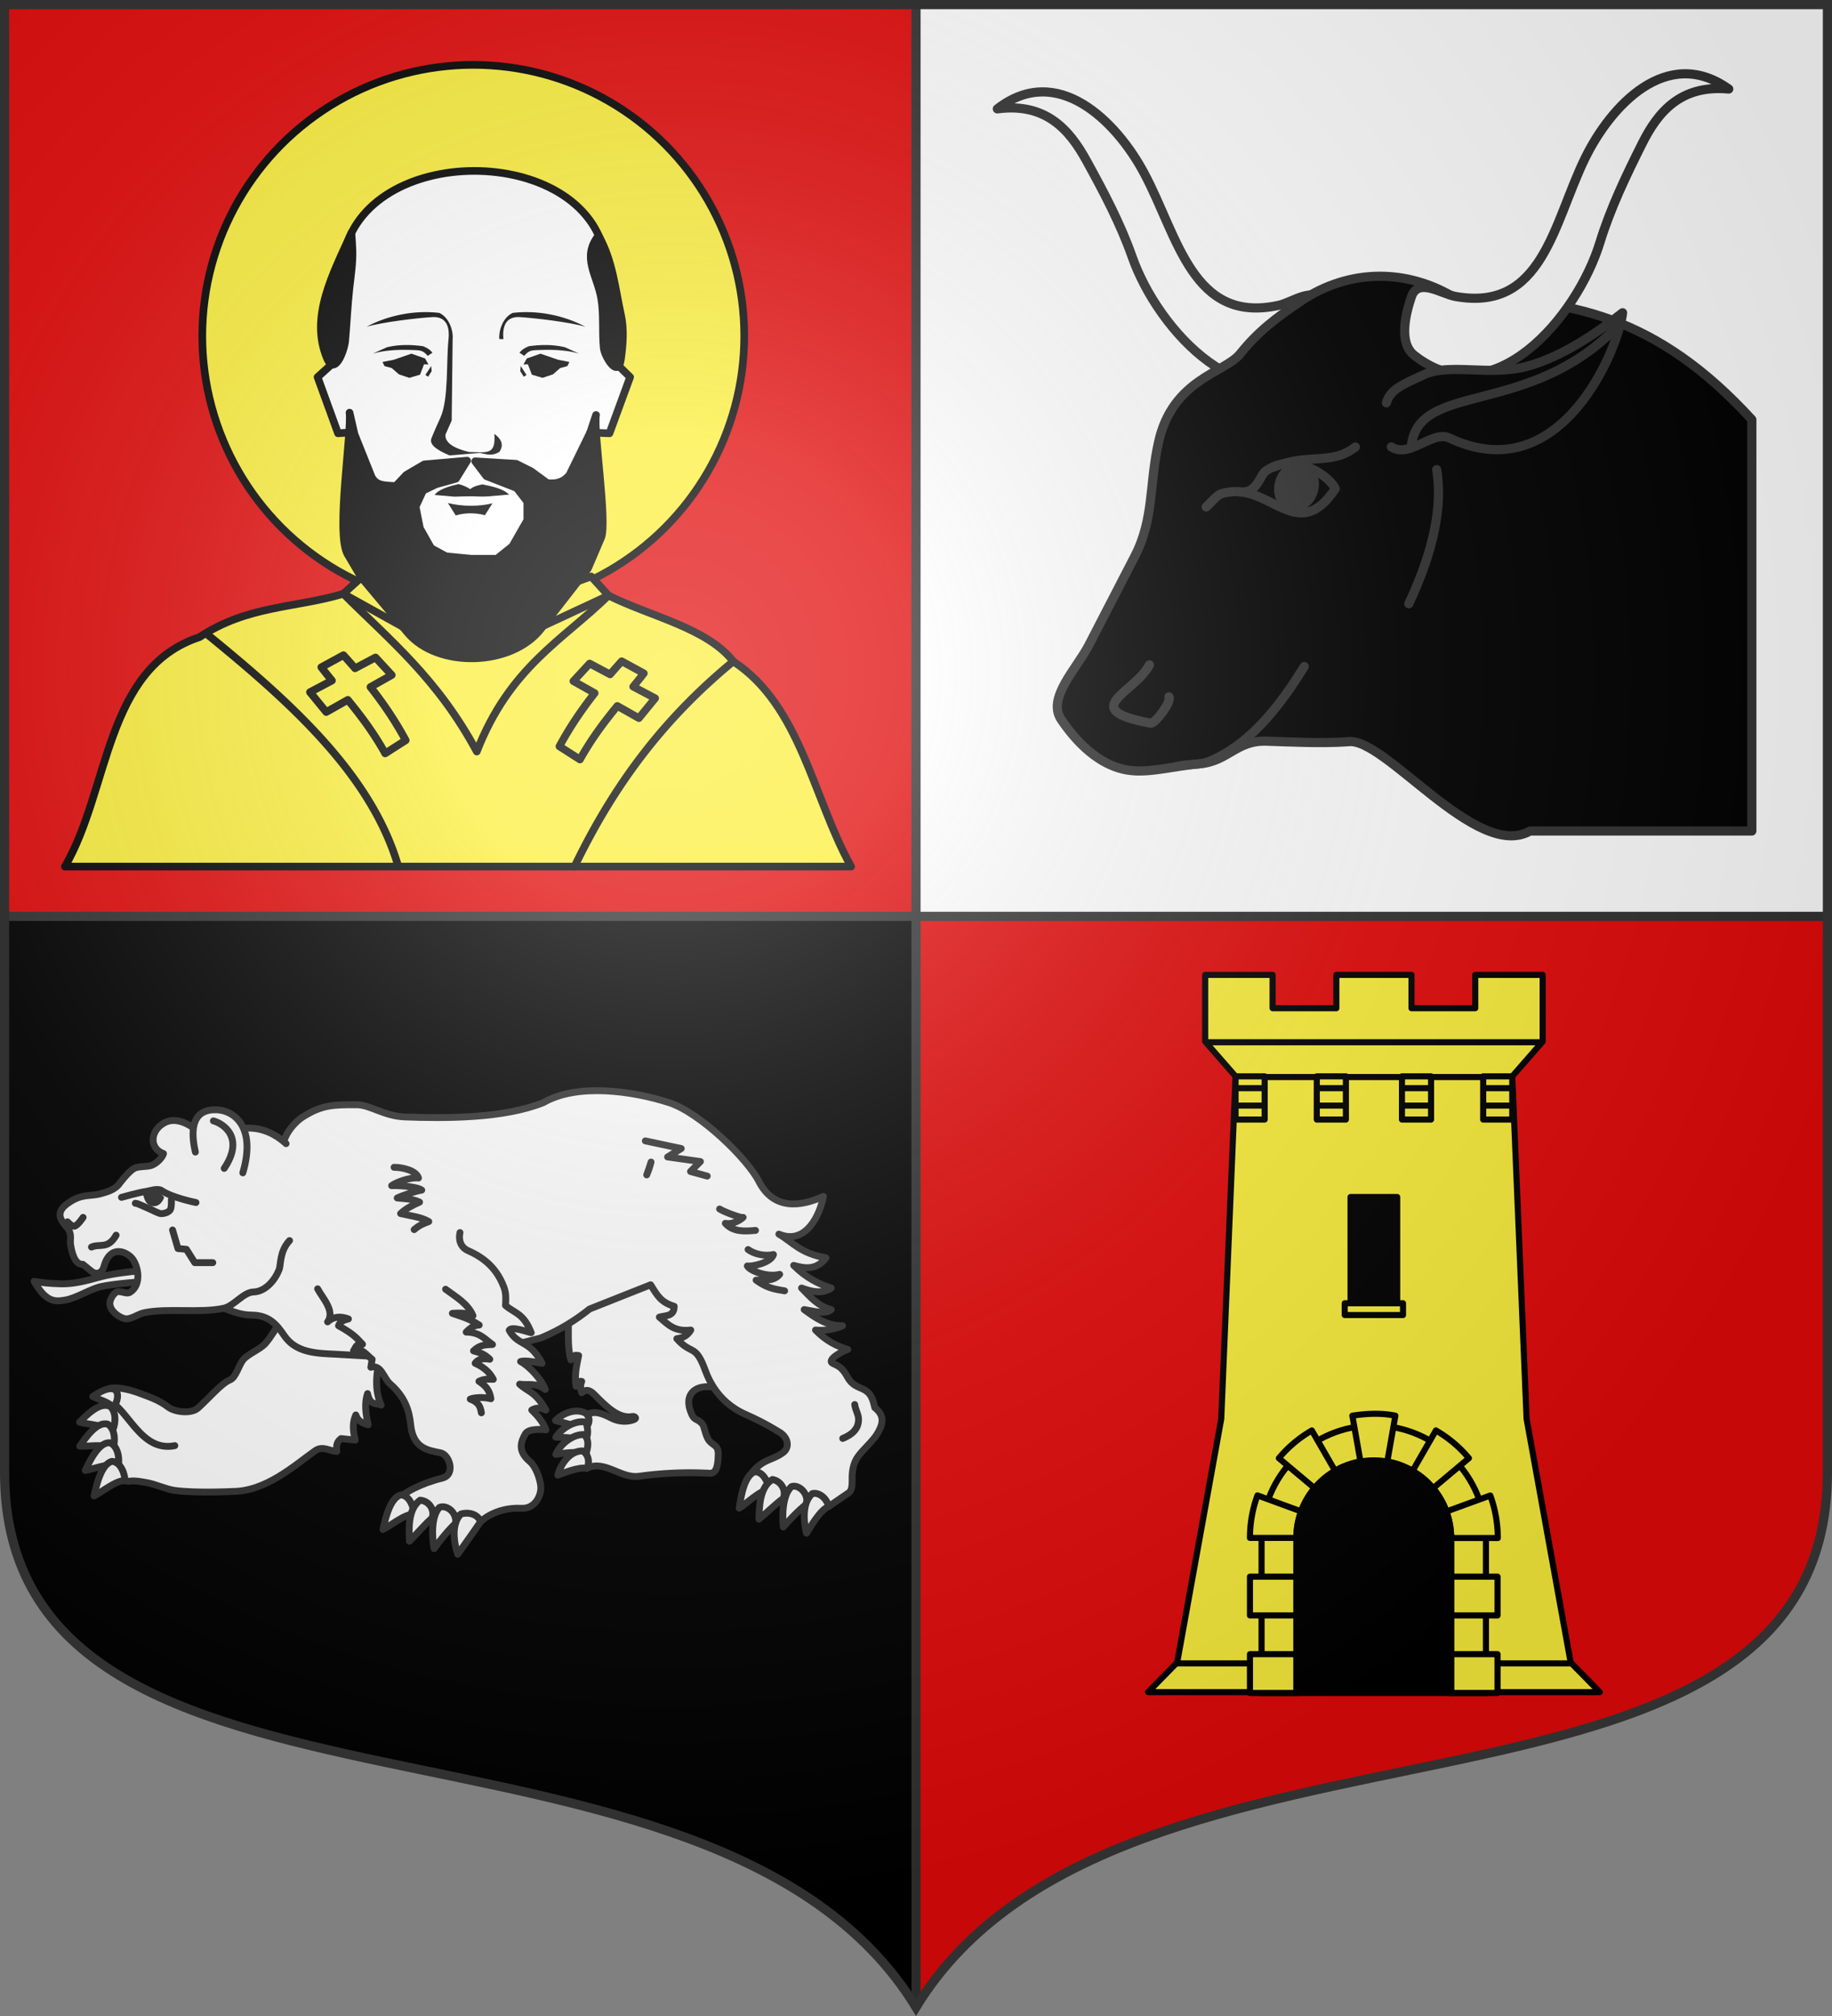 <svg height="660" width="600" xmlns="http://www.w3.org/2000/svg"><rect width="100%" height="100%" fill="#808080" stroke="none"/><radialGradient id="a" cx="220" cy="220" gradientUnits="userSpaceOnUse" r="405"><stop offset="0" stop-color="#fff" stop-opacity=".31"/><stop offset=".19" stop-color="#fff" stop-opacity=".25"/><stop offset=".6" stop-color="#6b6b6b" stop-opacity=".125"/><stop offset="1" stop-opacity=".125"/></radialGradient><path d="M1.5 300v181.99C1.5 610.772 233.14 547.8 300 657.12V300z"/><path d="M300 1.5V300h298.5V1.5z" fill="#fff"/><path d="M598.5 300v181.99c0 128.783-231.64 65.81-298.5 175.131V300zM1.5 1.5V300H300V1.5z" fill="#e20909"/><path d="M300 657.12V1.5M1.5 300h597" fill="none" stroke="#313131" stroke-width="3"/><g fill="none" stroke="#313131" stroke-linecap="round" stroke-linejoin="round" stroke-width="2.655" transform="matrix(.848 0 0 .847 362.578 75.76)"><path d="M-280.135 432.417c-1.64 6.446-3.388 14.141-.238 21.212-1.854-.943-4.196.529-5.24-4.42-1.35 4.027-.616 8.053.238 12.08-1.827-.688-3.799-1.015-4.765-3.83-1.175 2.427-1.308 5.628-.238 9.722l-5.478-.59c-2.144 1.67-1.658 3.34-1.668 5.009-2.779-.196-5.447-2.346-8.337-.295-8.171 5.8-19.032 15.736-31.97 15.736 0 0-14.173.717-22.34-.416-3.204-.445-7.291-2.366-10.481-2.946-2.055-.375-4.852-.96-6.908-.59-1.208.219-7.46-1.888-7.46-1.888-3.31-9.23-8.163-13.965 1.029-25.215-.13-1.375.5-3.515-1.668-4.125l-5.24-1.473s4.021-2.913 5.955-3.24c3.504-.595 8.293.766 11.672 2.062 2.68 1.028 7.027 2.386 10.6 5.155 2.664 2.065 9.009 2.728 11.553.442 4.344-3.903 9.058-9.566 12.386-10.9 2.368-.95 3.386-5.902 5.24-7.955 1.965-2.174 6.37-3.87 8.338-6.039 3.866-4.262 10.004-16.35 10.004-16.35M-147.057 448.15c-9.733-3.987-16.64-.267-13.896 7.707 1.466 4.262 2.327 2.527 4.548 5 .867.876 1.081 3.773 2.276 5.874 1.552 2.73 4.006 1.947 3.956 5.896-.117 9.128-3.047 7.144-5.222 7.29-9.05-.393-17.866.18-25.433 1.25-6.963.986-13.318-6.537-20.146-3.07l-.235-20.678c3.104-1.647 5.71-.835 9.77 1.25 3.019 1.552 6.255 1.512 8.59.625 1.607-.61.201-1.357-.337-1.25-5.433 1.082-10.252-3.86-14.907-8.54-1.77-1.78-3.224-2.06-4.8-.626-.473-1.458-.645-2.916 0-4.374-1.226-.398-1.591.98-2.19 1.875-.702-4.142.185-8.003 1.01-11.874-.955-.057-1.862-.654-3.031 1.666-1.478-5.528-.73-11.515-1.01-17.29l17.685-42.289z" fill="#fff"/><path d="M-313.645 344.782c-1.796 1.84-3.587 4.35-4.362 7.206l-23.105 64.226c3.197 1.117 6.288 2.612 10.719 2.65 6.948.06 9.786 3.84 12.625 7.955 5.291 7.669 14.747 6.724 23.343 7.366l41.21 2.358 34.539-8.84c7.576-3.195 13.3-6.812 18.818-11.195l23.58-9.36c2.646 4.308 3.99 6.754 9.097 8.331-.037 3.993-3.325 3.467-5.729 4.167 3.107 2.614 5.674 5.775 12.13 5-1.596 2.61-3.485 3.036-5.391 3.333 5.43 6.196 7.015 2.193 10.442 10.833 1.126 2.838 4.077 13.14 16.185 18.474 7.527 3.316 12.451 6.524 12.451 6.524 3.85 1.926 4.828 6.128 1.86 8.262-4.838 3.48-8.283 1.978-13.652 10.07l31.373 10.7 7.706-5.285c1.032-.707 1.396-2.229 1.347-5-.057-3.237.344-6.4 2.357-9.166 1.913-2.628 5.79-5.954 7.412-8.75 1.843-3.176 3.248-6.664-1.01-9.997-.704-2.673-1.096-5.441-4.38-7.085-2.086-1.043-4.375-1.514-6.063-4.581-2.04-3.704-3.37-4.38-5.728-5.418-2.542-1.12 2.6-4.363 5.728-5.415-4.355-1.265-8.558-3.463-12.464-7.5 3.986.383 7.35-.388 10.442-1.666-6.1.067-10.481-3.057-14.824-6.25 3.895.64 8.248 1.988 10.444.002-5.04-1.265-8.143-4.928-11.453-8.334 4.18 1.571 8.164 2.29 11.453.002-4.828-1.555-9.657-3.884-14.485-8.75 4.485 1.278 8.864 1.833 12.464-2.916-9.937-1.75-12.704-5.919-18.192-9.168 10.575 4.465 15.974-7.787 17.181-14.583-8.783 4.02-19.216 5.382-24.928-5.833-4.433-8.703-22.72-26.576-34.699-30.413-14.088-4.513-35.32-7.608-48.508 0-15.335 6.178-37.795 6.12-53.606 5.532-8.095-.363-13.263-4.713-18.582-4.713-8.802 0-13.248-.03-20.722 4.714-.865.548-1.945 1.41-3.023 2.514zM-414.406 405.802c4.729 8.33 8.206 7.924 12.23 7.216 4.03-.71 9.469-4.191 13.464-5.135 4.928-1.163 16.269-1.942 16.269-1.942v-4.302s-8.627.708-14.25 1.943c-4.411.968-10.573 3.344-17.39 3.191-4.531-.101-7.028-.426-10.323-.971z" fill="#fff"/><path d="M-315.745 390.065c-3.886 4.14-3.276 9.279-4.042 11.25-1.55 3.985-5.216 8.474-9.88 8.61-3.953.117-7.555 5.434-11.448 6.289-9.133 2.006-21.746-.184-30.887 1.766-2.394.51-5.27 2.904-7.636 2.222-2.158-.622-5.224-2.836-5.502-5.555-.165-1.617 1.203-3.8 2.358-4.583 1.418-.963 3.944.893 5.39 0 4.687-2.895 3.164-10.076 1.01-12.916-2.143-2.828-8.77-5.818-11.115 3.192-.47 1.807-2.489 3.393-4.83 1.53-1.222-.973-3.256-2.639-3.256-2.639-2.34.16-3.91-2.471-4.716-7.5-.355-2.212.725-4.072-1.347-6.665-1.917-2.4-5.284-5.534.377-9.485 5.484-3.828 8.277-2.432 12.662-3.652 2.462-.684 4.893-1.394 6.737-3.333 0 0 3.8-5.272 6.261-6.494 1.598-.792 4.526-.527 6.203-1.005 2.525-.72 4.691-3.408 4.973-4.657-5.514-1.966-5.29-8.884.402-11.925 6.279-3.356 14.407 3.835 15.837 7.08 9.63-4.747 20.198-8.785 31.11.995" fill="#fff"/><path d="M-333.789 363.882c5.409-18.246-3.817-24.785-11.364-24.382-8.736.467-8.665 8.85-6.958 16.35" fill="#fff"/><path d="M-375.304 375.643c.928 0 3.575 1.392 5.102 2.008 1.465.59 3.943 2.008 4.87 2.008.929 0 2.775-.39 3.48-1.435.63-.934.464-4.015.464-4.015m16.235-30.406c3.706.959 12.226 6.4 4.174 18.358m-19.946 23.808 2.088 7.171 3.247.287 3.247 5.163h6.958m-46.85-6.023c3.17-1.449 6.34 1.023 9.51-4.59m-18.787-5.163s1.683 1.816 2.551 1.721c1.332-.145 3.48-3.442 3.48-3.442m14.843-7.745s6.621-1.88 9.509-2.295c1.798-.258 4.44-1.359 6.03-.287 4.09 2.76 13.22 4.59 13.22 4.59"/><path d="M-372.289 371.914s.373 4.779 3.943 4.876c3.194.086 4.174-3.442 4.174-3.442-2.919-4.04-5.412-1.497-8.117-1.434z" fill="#313131" stroke="none"/><path d="M-304.889 408.708c1.792 3.492 6.877 8.585 3.834 12.78 2.491-2.282 5.265-2.16 8.052-1.143-1.764.42-3.316 1.036-3.824 2.621 6.633 3.661 7.425 5.368 9.272 7.18-2.611-.384-2.595 1.4-3.467 2.45 3.356-1.256 4.992 1.742 7.181 3.369l-.495 3.062c4.022-1.202 4.953 4.288 7.429 6.432 5.8 5.02 7.428 10.493 7.924 15.619.906 9.359 6.618 10.006 11.638 11.048 3.337.693 5.913 8.468.496 9.777-7.757 1.875-15.164 5.596-17.582 8.882l32.44 7.963s5.57-5.715 15.847-5.207c5.423.262 7.78-5.294 7.429-8.575-.344-3.22-2.036-7.67-4.21-9.494-5.076-4.26-3.25-8.03-1.733-10.72 1.377-2.44 7.924-1.53 7.924-1.53-1.216-3.295-3.296-5.52-5.448-7.657 1.32-.768 2.87-1.177 5.448 0-4.099-7.243-6.769-6.875-10.153-10.006 3.215.48 6.385-.7 9.905 2.043-1.196-3.352-5.543-8.596-9.535-10.796 1.972-.611 6.564.4 8.297.69-4.857-9.257-9.297-6.536-12.679-12.793.958-1.632 6.898.65 8.488.973-2.931-7.57-6.428-7.5-9.924-10.537.348-4.824-.179-6.172-1.238-8.575-2.599-5.9-7.009-9.89-13.124-12.557-3.06-1.334-3.85-4.313-3.219-7.044" fill="#fff"/><path d="M-177.799 364.68c.292-.778.628-1.522.9-2.312.298-.866.509-1.782.781-2.663-.503 1.685-1.086 3.34-1.68 4.974zm-77.675 44.184c4.033 3.016 8.648 5.582 10.572 10.228-2.652-1.153-5.304-1.115-7.955-.906 3.251 1.197 6.077 1.736 10.363 4.531-1.28.05-2.648.293-5.025 2.719 5.478.043 7.25 2.837 10.154 4.79-2.443.103-4.885.018-7.328 2.46 2.02.615 3.995.966 6.281 3.237-2.517-.422-4.529-.093-5.652 1.553 2.946 1.318 5.457 3.176 7.013 6.214-1.817-.017-3.165-.343-5.548.777 2.12 1.423 4.102 2.979 4.606 6.732-2.78-.718-6.29-.53-7.956.13 3.59 1.382 3.92 3.263 4.292 5.308m-33.706-94.898c3.602.011 8.59 1.345 9.42 4.143-3.534-.387-9.114 1.893-10.373 2.956 1.592-.125 9.328.155 11.63 1.705-2.578.456-7.237 1.992-9.467 3.05 2.43.27 5.927.267 8.63 1.61-2.775 1.188-5.442 2.607-7.328 4.414 3.702.91 7.755 1.244 10.886 3.095-1.744.713-3.371 1.152-5.652 3.108m89.276-34.294 13.868 2.957-5.26 3.253 12.673 1.775-3.826 3.844 6.456 1.775m4.782 12.716c1.651 1.122 8.792 3.738 9.086 3.253-1.924 1.682-4.68 2.765-6.872 2.29 3.034 3.43 7.552 3.104 11.655 2.737m-2.87 7.393c2.509 1.858 6.608 2.664 9.806 1.927-.993 3.326-8.65 4.755-10.097 4.425.897 1.828 7.761 4.506 12.486 3.236-2.524 2.91-5.988 2.081-9.086 2.241 4.208 3.169 7.57 3.547 10.999 4.14m22.455 57.04c4.813-1.962 6.095-4.658 6.105-7.301.007-2.046-1.219-3.656-1.483-5.794m-288.195-1.572c7.578 3.288 12.532 20.12 25.607 17.463"/><g fill="#fff"><path d="M-384.942 454.222c-3.973-2.143-9.313 3.397-11.883 6.022 2.35.81 10.079 1.06 12.467 3.647.902-1.211 2.4-6.84-.584-9.67z"/><path d="M-385.91 461.039c-4.213-1.257-8.694 5.345-10.857 8.482 2.428.293 10.075-1.12 12.79.915.718-1.387 1.403-7.252-1.933-9.397z"/><path d="M-385.144 468.22c-4.325-.333-7.812 7.132-9.5 10.685 2.431-.233 9.764-3.266 12.724-1.846.512-1.52.363-7.442-3.224-8.839z"/><path d="M-384.309 475.4c-4.248 1.063-6.053 9.39-6.94 13.362 2.3-1.003 8.747-6.28 11.904-5.856.176-1.632-1.207-7.305-4.964-7.506zM-136.1 479.435c-4.156 1.517-5.368 10.006-5.972 14.06 2.22-1.248 8.272-7.2 11.446-7.118.06-1.644-1.717-7.147-5.474-6.942z"/><path d="M-129.222 482.394c-5.149 2.962-5.093 11.247-5.235 15.366 2.059-1.618 6.676-6.14 9.327-7.97 1.327-2.7-.371-6.683-4.092-7.396zm7.352 2.754c-3.531 3.108-3.656 11.546-3.16 15.622 1.77-2.073 5.803-6.452 9.026-8.893.724-4.49-3.304-7.628-5.866-6.729z"/><path d="M-113.833 487.86c-4.2 3.656-3.276 11.362-2.25 15.316 1.52-2.359 5.207-8.999 8.567-10.335-.797-3.346-3.86-5.594-6.317-4.981zm-158.887.506c-4.247 1.063-6.053 9.39-6.94 13.363 2.3-1.004 8.747-6.28 11.904-5.857.176-1.631-1.207-7.305-4.964-7.506z"/><path d="M-265.314 490.403c-4.921 3.506-4.282 11.754-4.133 15.872 1.937-1.834 6.217-6.837 8.73-8.945 1.132-2.832-.84-6.617-4.597-6.927zm7.44 2.824c-3.298 3.477-2.828 11.896-2.047 15.903 1.618-2.257 5.327-7.053 8.366-9.832.405-4.55-3.83-7.243-6.319-6.071z"/><path d="M-249.62 495.795c-3.928 4.095-2.464 11.673-1.164 15.5 1.65-2.28 6.94-9.77 8.792-12.547-1.03-3.247-5.224-3.828-7.629-2.953zm48.269-39.018c-3.973-2.142-9.112.205-11.681 2.83 2.35.81 8.342 1.689 10.731 4.275.901-1.211 3.934-4.276.95-7.105z"/><path d="M-201.252 460.268c-4.26-.982-9.61 2.53-11.636 5.803 2.437.135 7.617-.142 10.415 1.714 2.34-1.27 2.163-4.619 1.221-7.517z"/><path d="M-202.356 465.031c-4.334.041-9.048 3.988-10.532 7.678 2.412-.442 8.445-1.32 11.478-.16 1.039-2.005 1.57-6.437-.946-7.518z"/><path d="M-202.596 471.35c-5.136.016-8.537 5.419-9.53 9.384 2.34-.853 8.018-3.265 11.152-2.637 1.35-2.157.675-5.505-1.622-6.746zM-382.786 448.005c-2.357-2.027-6.824.929-8.968 2.323 1.465.89 6.656 2.193 7.873 4.288.797-.686 2.678-4.264 1.095-6.61z"/></g><ellipse cx="-524.623" cy="3.603" rx="1.078" ry="1.106" transform="rotate(-45.051) skewX(-.103)"/></g><g stroke="#313131" stroke-linecap="round" stroke-linejoin="round" stroke-width="2.911" transform="matrix(1.031 0 0 1.031 -10.755 .628)"><path d="M482.56 199.902c0 12.896-7.607 21.942-23.626 31.128" fill="#fcef3c" fill-rule="evenodd"/><path d="M327.25 33.962c15.451-2.078 22.94 6.726 28.218 16.28 5.473 9.907 10.869 20.084 14.643 30.808 8.178 23.231 36.253 54.073 60.392 33.417 4.757-4.07 2.296-12.951.152-18.55-2.35-6.14-9.56-.572-13.933.403-27.492 6.125-32.052-21.807-42.859-41.98-8.883-16.58-27.585-35.167-46.614-20.378z" fill="#fff" fill-rule="evenodd"/><path d="M566.922 132.621v130.644h-70.454c-17.048 9.697-46.351-30.241-57.876-28.345-8.555.552-17.233.103-25.815-.183-9.624-.322-12.235 6.431-21.23 7.174-8.79.726-16.892 3.37-24.026 1.804-8.002-1.755-14.787-8.161-19.958-15.783-4.673-6.886 4.835-16.113 8.801-23.783l14.538-28.114c6.174-11.942 4.53-22.772 7.572-36.322 4.483-19.97 21.056-21.943 25.907-27.975 5.784-7.192 11.472-11.464 19.308-16.75 15.622-10.54 34.38-10.318 49.857-.423 35.476-1.085 63.588 5.539 93.376 38.056z" fill-rule="evenodd"/><path d="M559.588 27.655c-15.524-1.462-22.652 7.631-27.539 17.386-5.068 10.117-10.048 20.5-13.386 31.365-7.232 23.537-34.039 55.469-58.994 35.787-4.917-3.879-2.816-12.85-.9-18.53 2.1-6.227 9.529-.95 13.937-.15 27.718 5.03 31.145-23.06 41.128-43.646 8.206-16.92 26.143-36.234 45.754-22.212z" fill="#fff" fill-rule="evenodd"/><path d="M393.615 160.365c4.176-4.09 3.593-4.114 7-4.681 13.672-2.275 22.195 16.633 33.976-1.1-2.177-4.653-13.8-11.77-22.16-5.553-1.997 1.485-2.627 7.47-8.65 6.503" fill="none"/><ellipse cx="-449.273" cy="-11.185" fill="#313131" rx="5.526" ry="6.74" transform="matrix(-.948 -.319 .324 -.946 0 0)"/><path d="M450.836 127.313c1.207-4.24 4.994-5.746 11.859-8.918 8.281-3.827 20.883.524 32.74-2.662 11.44-3.075 22.445-10.81 30.433-17.027-1.059 10.38-19.173 56.691-54.955 39.8-5.503-2.598-12.659 6.57-18.509 2.803" fill-rule="evenodd"/><path d="M383.934 242.88c3.917-1.039 7.598-.365 11.107-1.89 10.956-4.762 20.228-14.495 29.707-29.957m-49.207-.522c-4.452 8.825-23.34 14.118.438 18.525 1.26.233 6.754-6.792 5.777-8.378m33.229-72.93c11.057-4.582 18.322-.435 25.993-6.387m25.835 7.183c1.805 11.057-.548 24.86-8.85 42.593M458.851 140.356c2.859-19.758 37.486-8.606 65.256-37.204" fill="none"/></g><ellipse cx="155" cy="109.993" fill="#fcef3c" rx="88.75" ry="88.757" stroke="#000" stroke-linecap="round" stroke-linejoin="round" stroke-width="2.5"/><path d="m124.237 165.689 58.725.725c2.492 16.847 5.499 24.744 19.445 32.094l-47.5 29.962-38.708-31.886c6.83-9.37 10.075-14.56 8.038-30.895z" fill="#fff" stroke="#000" stroke-linecap="round" stroke-linejoin="round" stroke-width="2.5"/><path d="m104.01 123.454 6.697 18.402 3.439-.236c5.225 15.77 5.51 23.792 19.032 33.738 17.446 12.832 30.056 11.467 43.608 0 12.8-10.832 12.802-17.029 16.513-33.738l6.312.236 6.757-18.402-6.993-6.85c.544-7.451.662-21.988-1.12-32.39-3.235-18.874-23.207-28.265-42.948-28.26-19.742.005-39.465 9.44-42.83 28.26-2.11 11.806-2.402 22.842-1.416 32.862z" fill="#fff" stroke="#000" stroke-linecap="round" stroke-linejoin="round" stroke-width="2.5"/><path d="M146.698 164.684c4.61 1.185 10.46 1.164 14.583.083l-2.469 3.906c-3.276-.904-6.844-.783-9.546.084zm-4.345-2.65c1.245-1.808 4.658-2.815 7.82-3.565 1.415.402 2.63.865 3.808 1.65 1.064-.762 1.746-1.063 4.008-1.537 3.218.664 6.81 1.363 8.747 3.348l-6.995.575c-1.917.158-3.881-.043-5.806-.031-1.66.012-3.434.06-5.095.125l-6.487-.565zm22.523-51.007c-.617-6.218 2.566-7.337 5.165-7.217 4.515.214 16.995 1.705 21.692 3.179-7.189-3.888-16.043-5.49-23.807-4.552-3.366 1.51-4.65 6.076-4.393 8.553l1.343.037zm5.667 8.81 1.896 2.92-.913.57-1.139-1.826.156-1.664zm15.934-1.328-3.702-.735-5.774-1.99-4.471 1.582-1.092 1.97 1.44-.088 1.313 3.42 3.514 1.038 3.391-1.143 2.361-2.061 2.321-.632.245-.386zm-14.787-2.012c1.354-1.626 2.34-1.797 3.695-1.86 4.718-.22 9.442-.22 14.188 1.09l-4.581-2.06c-4.007-.94-7.91-.856-11.769-.329-1.566.599-2.513 1.332-3.095 2.144zm-30.476 3.34-1.896 2.92.913.57 1.139-1.826-.156-1.664zm-15.934-1.328 3.701-.735 5.775-1.99 4.47 1.582 1.092 1.97-1.438-.088-1.314 3.42-3.514 1.038-3.392-1.143-2.36-2.061-2.321-.632-.245-.386zm14.787-2.012c-1.354-1.626-2.34-1.797-3.695-1.86-4.718-.22-9.442-.22-14.188 1.09l4.58-2.06c4.008-.94 7.91-.856 11.77-.329 1.566.599 2.513 1.332 3.095 2.144zm21.84 25.535c2.932 2.195 2.816 4.075 1.706 5.852-2.277 1.531-4.335.877-6.41.38l-2.567.225-7.391.61c-4.789-1.996-6.644-3.75-5.946-5.61 1.075-2.71 2.392-5.547 2.954-6.799 2.731-6.079 1.853-18.394 2.65-25.663.618-6.218-2.566-7.337-5.164-7.217-4.515.214-16.995 1.705-21.693 3.179 7.19-3.888 16.043-5.49 23.808-4.552 3.365 1.51 4.65 6.076 4.392 8.553l-.313 26.674-2.04 4.606c-.355 3.866 6.16 5.258 7.664 5.703 5.946.055 8.861 1.175 8.35-5.94z"/><g stroke="#000"><path d="M115.093 76.273c-6.138 13.545-13.741 27.658-7.925 41.183 2.584 5.735 5.637-2.988 5.886-5.896.491-5.732.75-11.447 1.374-17.168.446-4.095 1.117-8.211 1-12.327-.055-1.933-.223-3.861-.335-5.792zm81.835 21.525c.885 5.29.274 10.733.8 16.071.282 2.879 4.73 10.176 5.62 3.769.666-4.799 1.06-9.832.02-14.548-1.93-8.767-2.684-17.668-7.34-25.954-5.619 7.225-.404 12.874.9 20.662z" stroke-linecap="round" stroke-linejoin="round" stroke-width="2.5"/><path d="M21.25 283.705c14.669-25.065 13.054-64.934 44.088-75.12 15.703-10.428 31.406-9.493 47.11-14.19l40.293 16.204 46.547-15.637c13.95 6.944 32.282 10.6 40.866 21.57 22.08 14.493 26.014 44.54 38.596 67.173z" fill="#fcef3c" stroke-linecap="round" stroke-linejoin="round" stroke-width="2.5"/><path d="m112.447 194.394 42.564 14.227 44.277-13.66c-15.13 14.778-32.319 23.373-43.136 51.087-12.882-23.966-28.606-36.56-43.705-51.654z" fill="#fcef3c" stroke-linecap="round" stroke-linejoin="round" stroke-width="2.5"/><path d="m118.69 188.718 34.624 14.758 40.298-14.758 5.676 6.244-41.434 19.3h-9.649l-35.758-19.868zM188.153 283.734c13.583-28.242 30.325-49.367 52.001-67.202m-172.162-8.75c27.979 22.773 53.847 46.292 62.453 75.903M112.485 214.492c1.27 1.416 2.544 2.84 3.799 4.297l6.693-3.55 5.324 5.76-6.974 3.923c4.08 5.187 7.987 10.827 11.55 17.436l-6.724 4.296c-3.864-6.941-8.017-12.36-12.235-17.529l-7.068 3.986-5.323-6.508 7.191-3.798c-1.17-1.427-2.329-2.87-3.486-4.359zm91.125 1.993a288.942 288.942 0 0 0-3.798 4.296l-6.693-3.55-5.324 5.76 6.974 3.924c-4.08 5.187-7.987 10.827-11.55 17.435l6.724 4.297c3.864-6.942 8.017-12.361 12.235-17.529l7.067 3.985 5.324-6.507-7.192-3.798c1.17-1.428 2.33-2.87 3.487-4.36z" fill="#fcef3c" stroke-linecap="round" stroke-linejoin="round" stroke-width="2.5"/><path d="m155.625 151.02 3.678 4.864 9.941 3.877 3.455 4.472v6.098l-4.878 8.538-5.081 4.065h-8.334l-8.334-.813-4.878-2.642-3.659-6.505-1.423-7.115 2.44-5.285 4.268-2.033 6.502-1.813 3.661-5.912-14.025 1.22-5.895 3.456-3.455 3.659c-2.998-.306-6.38.156-7.927-3.05l-5.573-13.92-1.628-7.087c.797 6.56-4.443 39.14-.727 46.185l4.559 7.725 15.158 18.091c9.866 11.776 34.106 11.096 43.701-1.22l15.362-19.717 4.355-10.164c2.026-5.218-2.627-34.914-1.68-40.132l-1.91 5.758-6.777 13.872c-1.504 1.815-3.529 3.11-7.317 2.642l-5.285-3.862-4.878-2.44z" stroke-linecap="round" stroke-linejoin="round" stroke-width="2.5"/><g fill="#fcef3c" stroke-width="1.899"><path d="M18.768 1v20.73l9.45 10.813-4.458 106.523-13.696 75.684L1 224h140.5l-9.064-9.25-13.696-75.684-4.459-106.523 9.45-10.813V1h-20.967v10.365H82.938V1H59.563v10.365H39.736V1z" stroke-linejoin="round" transform="matrix(1.053 0 0 1.053 374.947 318.104)"/><path d="M264.228 507.193h71.544m7.855-8.976h-87.256m-7.235 160.24h101.728" fill="none" stroke-width="1.577" transform="matrix(1.267 0 0 1.269 69.858 -291.02)"/><g stroke-linejoin="round"><path d="M293.971 538.138h12.057v27.413h-12.057z" fill="#000" stroke-width="1.577" transform="matrix(1.267 0 0 1.269 69.858 -291.02)"/><path d="M292.465 565.55h15.07v3.041h-15.07zM299.97 597.083c-16.009 0-29 12.992-29 29v40h9v-40c0-11.04 8.96-20 20-20s20 8.96 20 20v40h9v-40c0-16.008-12.993-29-29-29z" stroke-width="1.577" transform="matrix(1.267 0 0 1.269 69.858 -291.02)"/><path d="m294.438 594.552 2.094 11.812c.204 1.156 2.311-.29 3.469-.27 1.158.02 3.265 1.448 3.468.301l2.094-11.843c-1.852-.37-3.707-.51-5.563-.486-1.855.022-3.71.207-5.562.486zm-10.469 3.812a31.88 31.88 0 0 0-8.531 7.156l9.219 7.72a20.14 20.14 0 0 1 5.312-4.47zm32.063 0L310 608.802a20.127 20.127 0 0 1 5.313 4.468l9.25-7.75a31.882 31.882 0 0 0-8.531-7.156zm-46.125 16.75a31.898 31.898 0 0 0-1.938 10.969h12c0-2.408.438-4.705 1.219-6.844zm60.187.031-11.344 4.125a19.898 19.898 0 0 1 1.22 6.813v.031h12.062a31.91 31.91 0 0 0-1.938-10.969zm-62.125 20.938v10h12v-10zm52 0v10h12v-10zm-52 20v10h12v-10zm52 0v10h12v-10z" stroke-width="1.577" transform="matrix(1.267 0 0 1.269 69.858 -291.02)"/><path d="M299.97 606.083c-11.04 0-20 8.96-20 20v40h40v-40c0-11.04-8.96-20-20-20z" fill="#000" stroke-width="1.577" transform="matrix(1.267 0 0 1.269 69.858 -291.02)"/><path d="M29.535 35.373h9.047zm25.215 0h9.035zm26.441 0h9.036zm25.215 0h9.035zm-76.87 5.42h9.046zm25.214 0h9.035zm26.441 0h9.036zm25.215 0h9.035zm-76.86-9.096v13.436h9.036V31.697zm25.216 0v13.436h9.035V31.697zm26.441 0v13.436h9.035V31.697zm25.215 0v13.436h9.035V31.697z" stroke-width="1.897" transform="matrix(1.055 0 0 1.053 373.489 318.996)"/></g></g></g><path d="M1.5 1.5V483c0 129.055 231.64 65.948 298.5 175.5 66.86-109.552 298.5-46.445 298.5-175.5V1.5z" fill="url(#a)"/><path d="M1.5 1.5v480.492c0 128.785 231.64 65.81 298.5 175.133 66.86-109.323 298.5-46.348 298.5-175.133V1.5z" fill="none" stroke="#313131" stroke-width="3"/></svg>